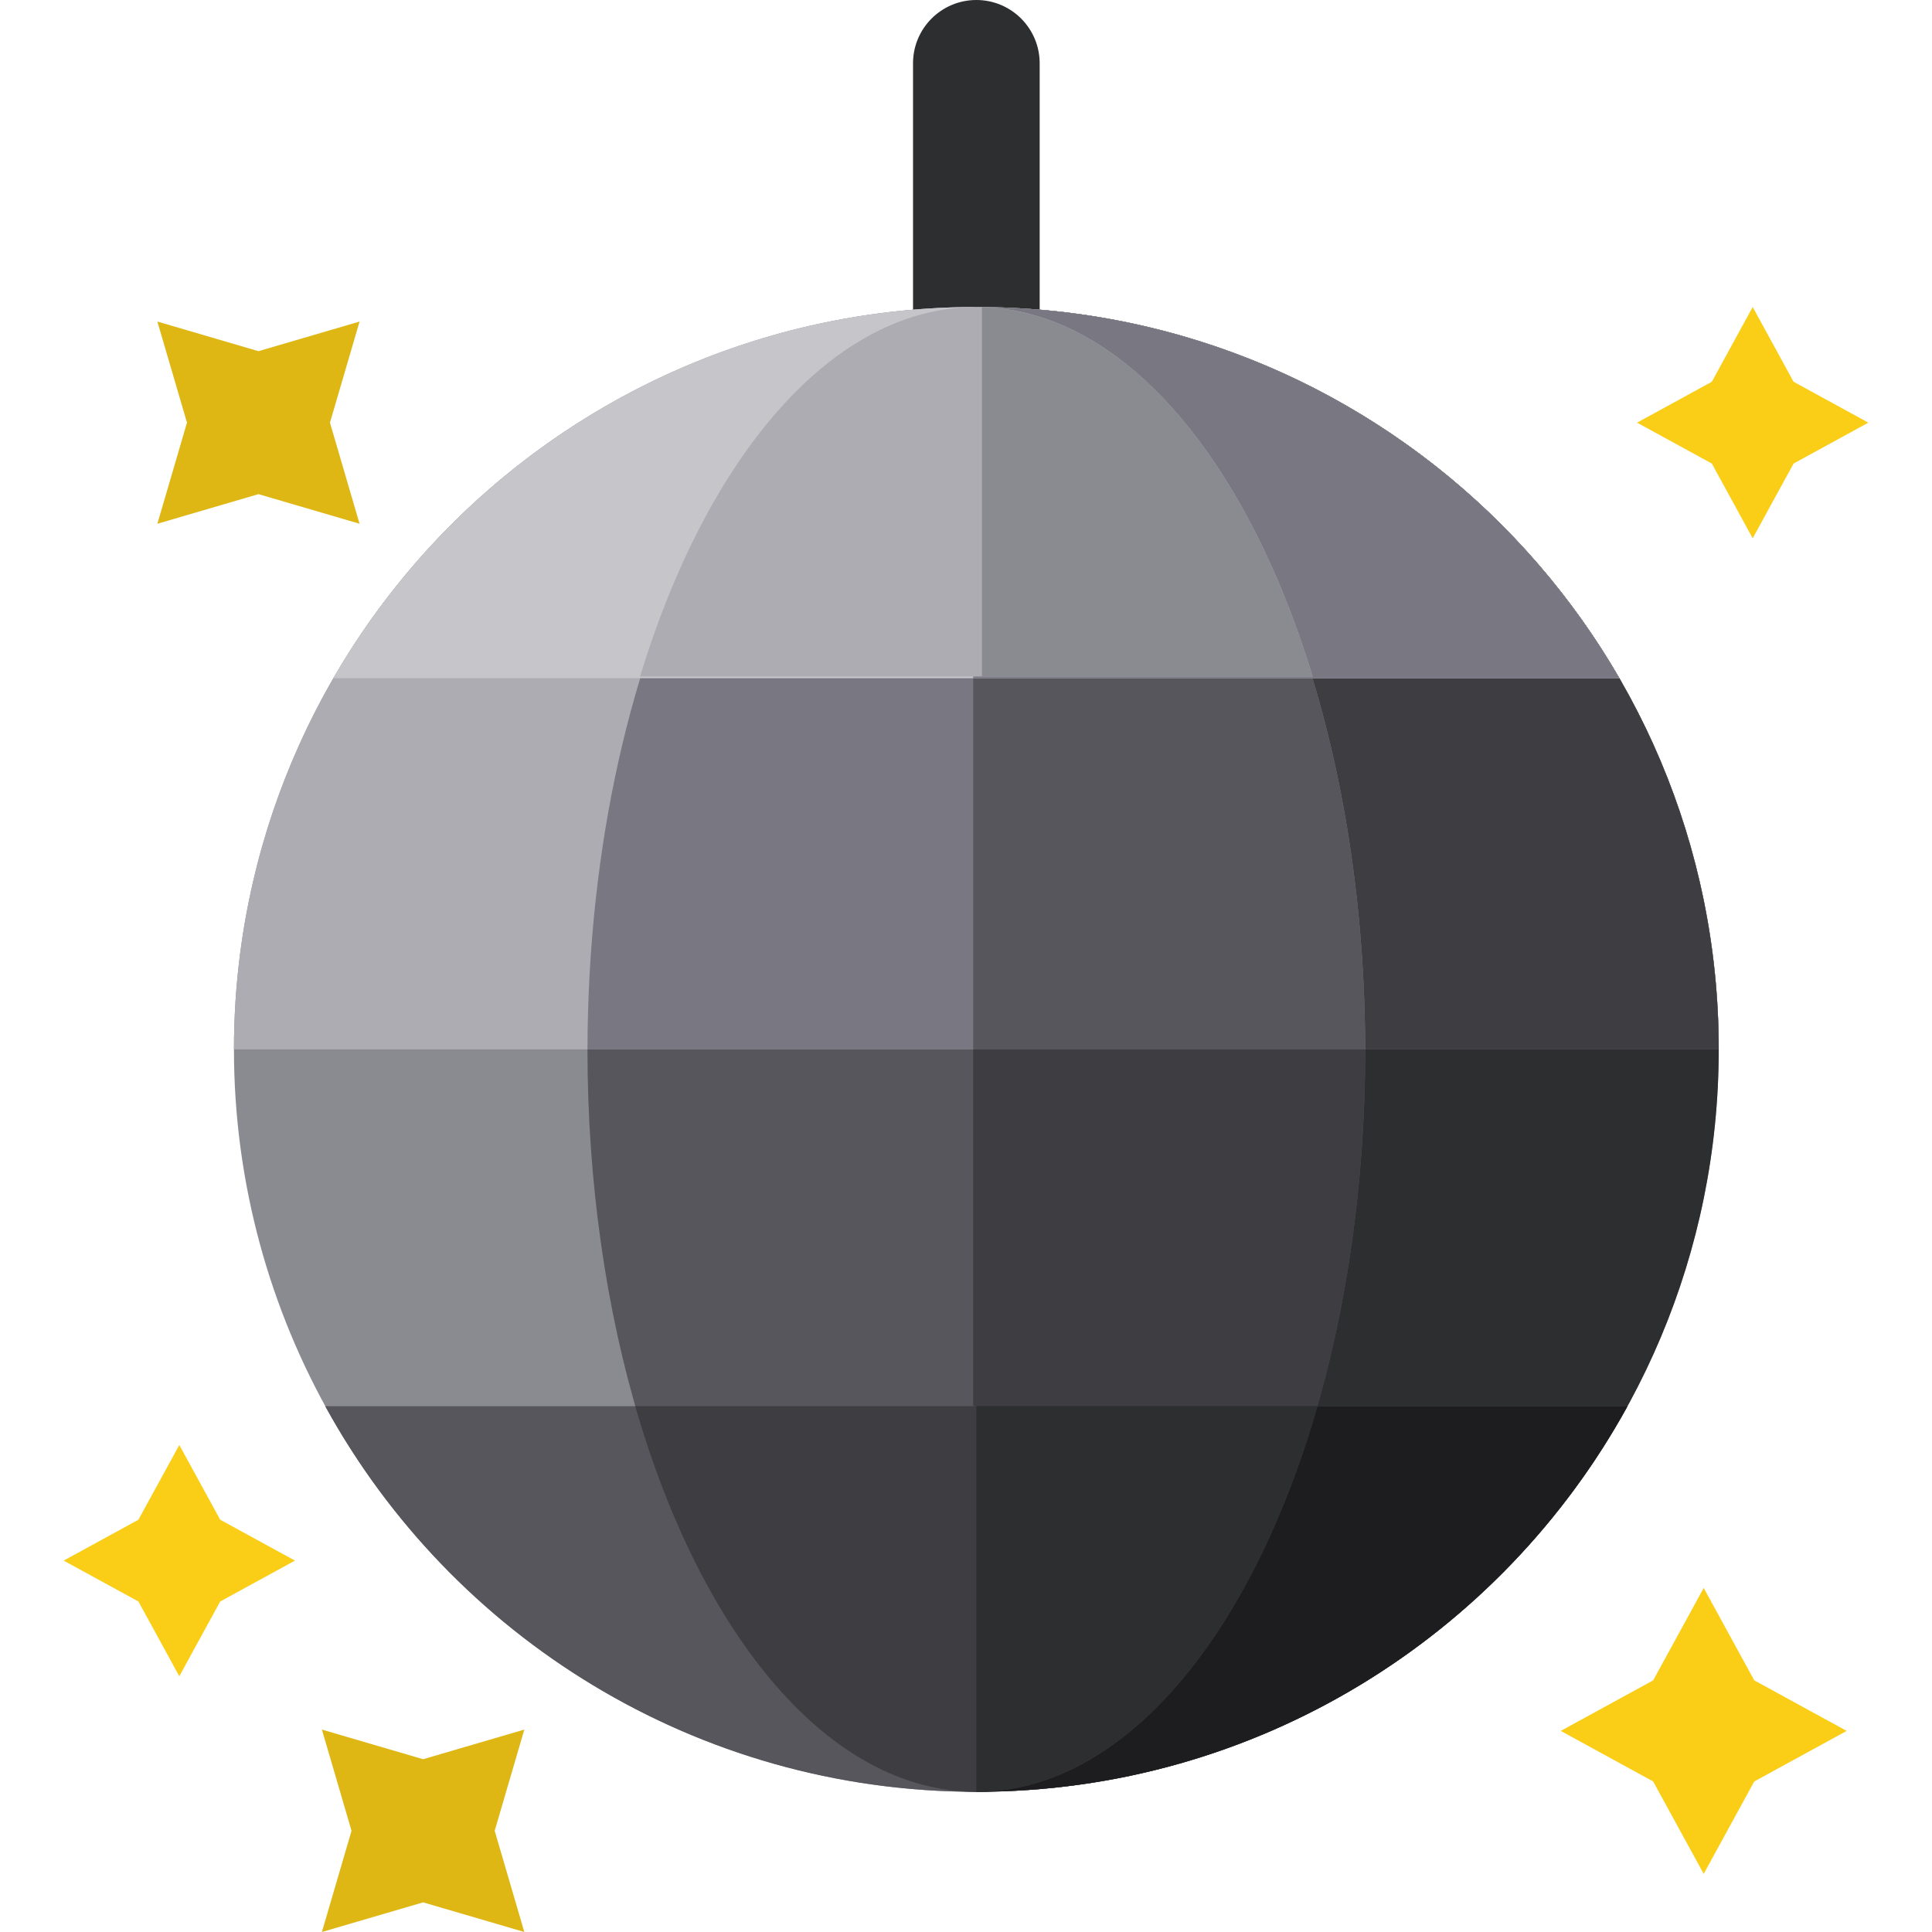 <?xml version="1.0" encoding="iso-8859-1"?>
<!-- Uploaded to: SVG Repo, www.svgrepo.com, Generator: SVG Repo Mixer Tools -->
<svg height="800px" width="800px" version="1.1" id="Layer_1" xmlns="http://www.w3.org/2000/svg" xmlns:xlink="http://www.w3.org/1999/xlink" 
	 viewBox="0 0 512 512" xml:space="preserve">
<path style="fill:#2D2E30;" d="M258.742,0c-9.268,0-16.781,7.513-16.781,16.781v427.415c0,9.268,7.513,16.781,16.781,16.781
	s16.781-7.513,16.781-16.781V16.781C275.523,7.513,268.01,0,258.742,0z"/>
<polygon style="fill:#FACE17;" points="451.5,420.819 464.896,445.313 489.389,458.708 464.896,472.104 451.5,496.597 
	438.105,472.104 413.611,458.708 438.105,445.313 "/>
<polygon style="fill:#DEB714;" points="95.289,85.216 87.442,112.008 95.289,138.8 68.498,130.953 41.705,138.8 49.553,112.008 
	41.705,85.216 68.498,93.064 "/>
<g>
	<polygon style="fill:#FACE17;" points="47.517,382.93 58.353,402.742 78.165,413.578 58.353,424.412 47.517,444.225 
		36.682,424.412 16.869,413.578 36.682,402.742 	"/>
	<polygon style="fill:#FACE17;" points="464.483,81.361 475.319,101.172 495.131,112.008 475.319,122.843 464.483,142.656 
		453.648,122.843 433.835,112.008 453.648,101.172 	"/>
</g>
<polygon style="fill:#DEB714;" points="138.951,458.354 131.095,485.177 138.951,512 112.128,504.144 85.304,512 93.161,485.177 
	85.304,458.354 112.128,466.21 "/>
<circle style="fill:#8A8A91;" cx="258.74" cy="278.105" r="196.74"/>
<path style="fill:#2D2E30;" d="M260.231,81.38v393.445c107.97-0.802,195.252-88.563,195.252-196.722
	C455.483,169.943,368.201,82.182,260.231,81.38z"/>
<ellipse style="fill:#57565C;" cx="258.74" cy="278.105" rx="103.057" ry="196.74"/>
<path style="fill:#3E3E42;" d="M258.742,81.361c-0.28,0-0.558,0.016-0.838,0.02v393.443c0.28,0.004,0.557,0.02,0.838,0.02
	c56.918,0,103.057-88.084,103.057-196.741C361.799,169.445,315.658,81.361,258.742,81.361z"/>
<path style="fill:#ACACB2;" d="M258.742,81.361c-108.658,0-196.741,88.084-196.741,196.742h393.483
	C455.483,169.445,367.399,81.361,258.742,81.361z"/>
<path style="fill:#3E3E42;" d="M257.904,278.102h197.579c0-108.658-88.084-196.742-196.741-196.742L257.904,278.102z"/>
<path style="fill:#797882;" d="M361.799,278.102C361.554,169.844,315.507,81.36,258.742,81.36S155.93,169.843,155.685,278.102
	H361.799z"/>
<path style="fill:#57565C;" d="M257.904,278.102h103.895C361.554,169.844,315.507,81.36,258.742,81.36
	c-0.28,0-0.558,0.016-0.838,0.02L257.904,278.102L257.904,278.102z"/>
<path style="fill:#C6C5CA;" d="M429.156,179.732c-34.018-58.805-97.593-98.371-170.415-98.371s-136.397,39.566-170.415,98.371
	H429.156z"/>
<path style="fill:#797882;" d="M257.904,179.732h171.252c-34.018-58.805-97.593-98.371-170.415-98.371
	c-0.281,0-0.557,0.013-0.838,0.015v98.356H257.904z"/>
<path style="fill:#ACACB2;" d="M347.873,179.298c-17.85-58.565-51.08-97.938-89.131-97.938s-71.281,39.373-89.131,97.938H347.873z"
	/>
<path style="fill:#8A8A91;" d="M260.231,179.298h87.642c-17.617-57.798-50.216-96.875-87.642-97.89V179.298z"/>
<path style="fill:#57565C;" d="M86.176,372.649c33.441,60.906,98.179,102.194,172.566,102.194s139.125-41.289,172.566-102.194
	H86.176z"/>
<path style="fill:#1D1D1F;" d="M258.742,372.649v102.194c74.388,0,139.125-41.289,172.566-102.194H258.742z"/>
<path style="fill:#3E3E42;" d="M168.348,372.649c17.517,60.906,51.428,102.194,90.395,102.194s72.877-41.289,90.394-102.194H168.348
	z"/>
<path style="fill:#2D2E30;" d="M258.742,372.649v102.194c38.966,0,72.877-41.289,90.394-102.194H258.742z"/>
</svg>